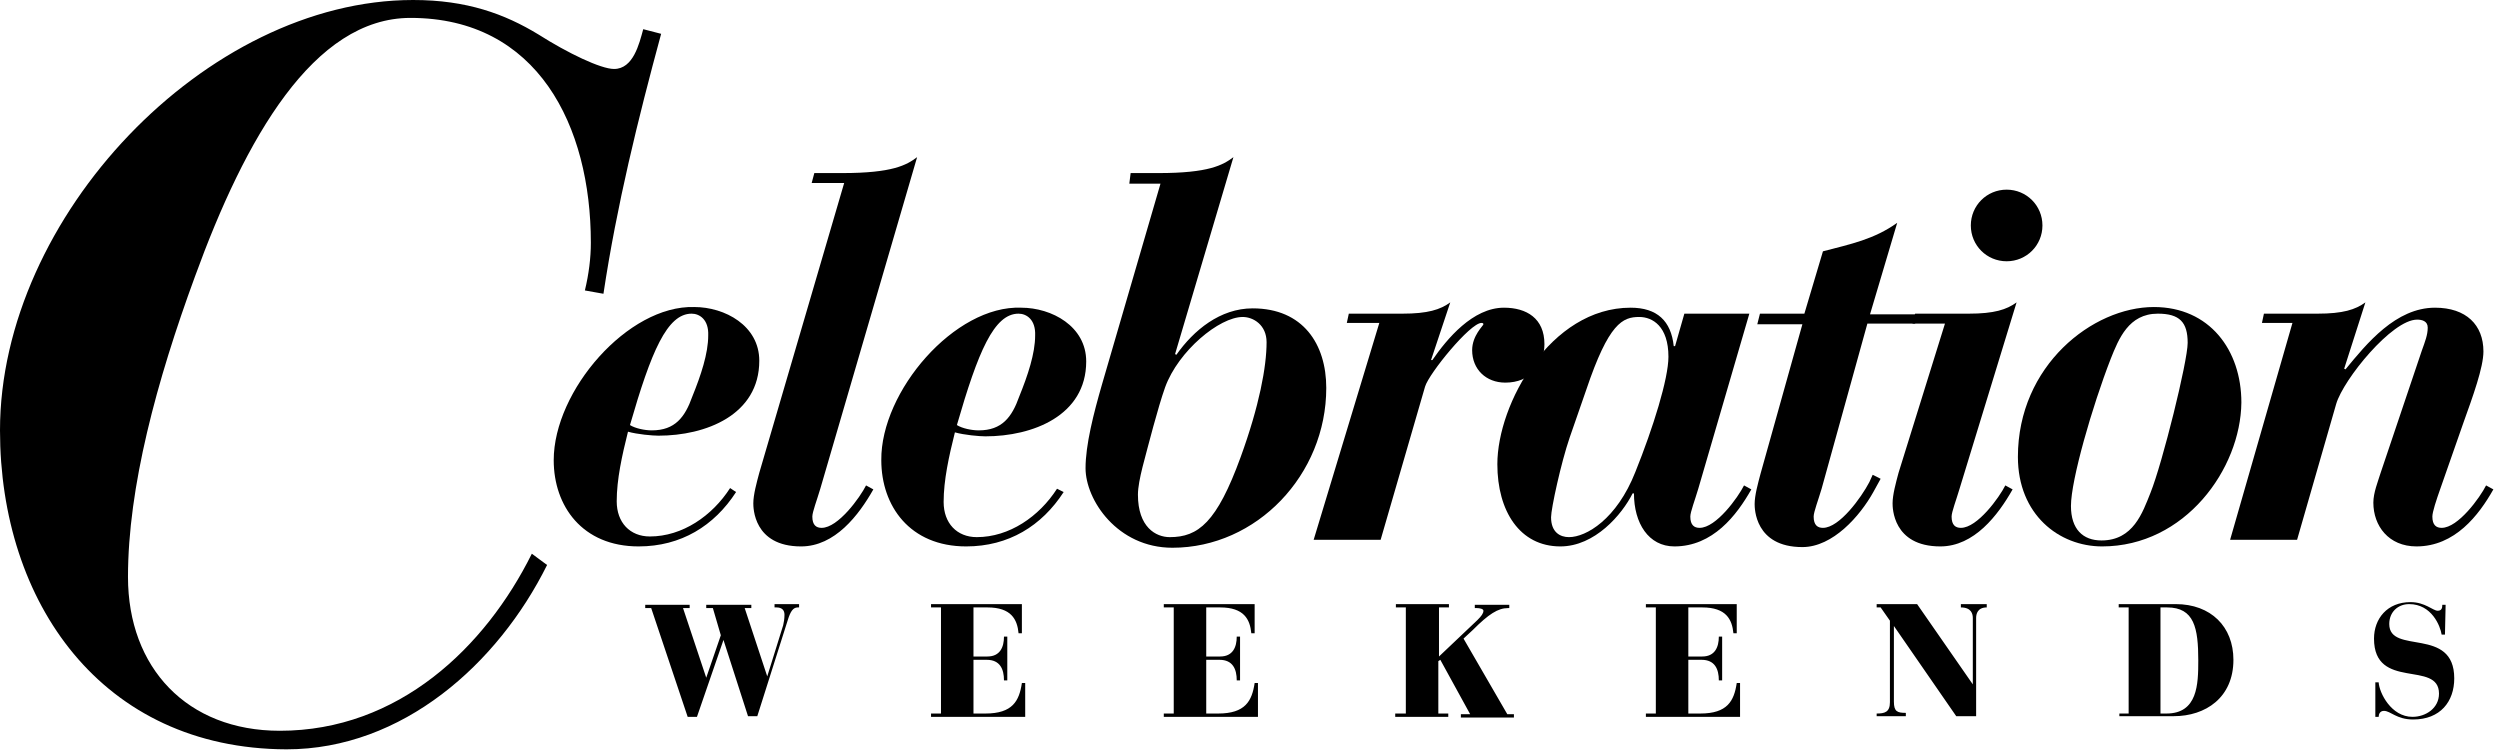 <?xml version="1.0" encoding="UTF-8"?> <!-- Generator: Adobe Illustrator 24.1.2, SVG Export Plug-In . SVG Version: 6.00 Build 0) --> <svg xmlns="http://www.w3.org/2000/svg" xmlns:xlink="http://www.w3.org/1999/xlink" version="1.1" id="Layer_1" x="0px" y="0px" viewBox="0 0 377 114" style="enable-background:new 0 0 377 114;" xml:space="preserve"> <style type="text/css"> .st0{clip-path:url(#SVGID_2_);} </style> <g> <defs> <rect id="SVGID_1_" width="377" height="114"></rect> </defs> <clipPath id="SVGID_2_"> <use xlink:href="#SVGID_1_" style="overflow:visible;"></use> </clipPath> <path class="st0" d="M99.7,5.1C96.2,18,93,31,91,44.3l-2.8-0.5c0.6-2.5,0.9-4.9,0.9-7.2c0-17.6-8-33.9-27.2-33.9 c-14.6,0-24.9,18.1-32.5,39C23.6,57.5,19.3,73.5,19.3,87c0,13.7,8.9,23.2,22.9,23.2c17.9,0,31-12.6,38-26.7l2.3,1.7 c-7.4,14.9-21.8,27.8-39.3,27.8C15.3,112.9,0,90.8,0,64.9C0,32.7,31.1,0,62.3,0c8.1,0,13.8,2.1,18.9,5.2c4.4,2.8,9.4,5.2,11.4,5.2 c2.9,0,3.8-3.8,4.4-6L99.7,5.1L99.7,5.1z"></path> <path class="st0" d="M122.8,26.1h4.2c7.6,0,9.7-1.2,11.3-2.4l-14.6,50c-0.5,1.7-1.2,3.5-1.2,4.2c0,1.3,0.6,1.7,1.4,1.7 c2.5,0,5.8-4.6,6.7-6.4l1.1,0.6c-2.2,3.9-5.8,8.6-10.9,8.6c-7.2,0-7.2-5.9-7.2-6.5c0-1.3,0.5-3.1,0.9-4.6l12.8-43.7h-4.9 L122.8,26.1z M104.3,47.3c-3.7,0-6.1,5.7-9.3,16.8c0.8,0.5,2.2,0.8,3.3,0.8c3.5,0,5-2,6.1-5.1c1.3-3.2,2.4-6.5,2.4-9.2 C106.9,48.2,105.5,47.3,104.3,47.3 M111,74.2c-3.3,5.1-8.3,8.2-14.7,8.2c-8.5,0-12.8-6.1-12.8-13c0-10.5,11.2-23.4,21.2-23.1 c4.6,0,9.8,2.8,9.8,8.1c0,8.2-8.1,11.3-15.2,11.3c-0.9,0-3.2-0.2-4.6-0.6c-0.9,3.6-1.7,7.2-1.7,10.5c0,3.2,2,5.3,5,5.3 c4.9,0,9.4-3.1,12.1-7.3L111,74.2z"></path> <path class="st0" d="M208,48.7h-4.9l0.3-1.4h8.1c3.8,0,5.7-0.6,7.2-1.7l-2.9,8.7h0.2c2.2-3.2,6.1-7.9,10.8-7.9 c3.4,0,6.1,1.6,6.1,5.5c0,3.1-2.1,5.8-5.9,5.8c-2.9,0-5-2-5-4.9c0-2.2,1.7-3.7,1.7-3.9c0-0.2-0.2-0.2-0.3-0.2 c-1.7,0-7.9,7.6-8.5,9.6l-6.7,23.1h-10.1L208,48.7z M187.4,47.8c-3.5,0-9.7,5.1-11.7,10.6c-1.1,3.1-2.5,8.6-3.4,12 c-0.4,1.6-0.7,3.1-0.7,4.2c0,4.9,2.7,6.4,4.8,6.4c4.3,0,7.1-2.2,10.7-12.1c2.8-7.7,3.9-13.6,3.9-17.3C191,49,189,47.8,187.4,47.8 M170.5,26.1h4.2c7.6,0,9.7-1.2,11.3-2.4l-8.8,29.7l0.2,0.1c2.6-3.7,6.6-7,11.5-7c7.6,0,11.1,5.4,11.1,12 c0,13.1-10.5,24.1-23.2,24.1c-8.3,0-13.1-7.2-13.1-12c0-3.5,1.2-8.2,2.5-12.7l8.8-30.2h-4.7L170.5,26.1z M153.6,47.3 c-3.7,0-6.1,5.7-9.3,16.8c0.8,0.5,2.2,0.8,3.3,0.8c3.5,0,5-2,6.1-5.1c1.3-3.2,2.4-6.5,2.4-9.2C156.2,48.2,154.8,47.3,153.6,47.3 M160.4,74.2c-3.3,5.1-8.3,8.2-14.7,8.2c-8.5,0-12.8-6.1-12.8-13C132.8,59,144,46,154,46.4c4.6,0,9.8,2.8,9.8,8.1 c0,8.2-8.1,11.3-15.2,11.3c-0.9,0-3.2-0.2-4.6-0.6c-0.9,3.6-1.7,7.2-1.7,10.5c0,3.2,2,5.3,5,5.3c4.9,0,9.4-3.1,12.1-7.3L160.4,74.2 z"></path> <path class="st0" d="M265.4,47.3h6.7l2.8-9.4c4.2-1.1,7.7-1.8,11.2-4.3l-4.1,13.8h7.2l-0.4,1.4h-7.2l-6.9,24.9 c-0.5,1.7-1.2,3.5-1.2,4.2c0,1.3,0.6,1.7,1.4,1.7c2.5,0,5.8-4.6,7-6.9l0.5-1.1l1.2,0.6l-1.1,2c-2,3.6-6.1,8.3-10.7,8.3 c-7.2,0-7.2-5.9-7.2-6.5c0-1.3,0.5-3.1,0.9-4.6l6.3-22.5H265L265.4,47.3z M236.7,66c-1.3,3.8-2.8,10.7-2.8,12c0,2.3,1.4,3,2.7,3 c2.6,0,7.2-2.7,10-9.8c2.7-6.7,5-14.1,5-17.4c0-4.6-2.4-6-4.4-6c-2.5,0-4.6,0.9-8,11L236.7,66L236.7,66z M256.1,73.7 c-0.5,1.7-1.2,3.5-1.2,4.2c0,1.3,0.6,1.7,1.4,1.7c2.5,0,5.8-4.6,6.7-6.4l1.1,0.6c-2.2,3.9-5.8,8.6-11.6,8.6c-3.9,0-6.1-3.5-6.1-8 h-0.2c-1.6,3.2-5.7,8-10.9,8c-6.1,0-9.5-5.3-9.5-12.4c0-9.1,8-23.6,20.1-23.6c4,0,6.1,2,6.5,5.8h0.2l1.4-4.9h9.8L256.1,73.7z"></path> <path class="st0" d="M368.7,95.7h-0.5c-0.2-1.3-1.5-4.6-4.9-4.6c-1.7,0-3,1.2-3,3c0,4.7,9.8,0.3,9.8,8.2c0,3.5-2.1,6.2-6.2,6.2 c-2.5,0-3.4-1.3-4.4-1.3c-0.6,0-0.8,0.5-0.8,0.9h-0.5v-5.2h0.5c0.1,1.6,1.9,5.2,5.1,5.2c2,0,4-1.3,4-3.5c0-5.1-9.8-0.4-9.8-8.3 c0-3,2-5.5,5.5-5.5c2.2,0,3.4,1.3,4.1,1.3c0.6,0,0.7-0.4,0.7-0.9h0.5L368.7,95.7L368.7,95.7z M325.9,107.6h0.8c4.7,0,4.8-4.4,4.8-8 c0-4.9-0.6-8-4.7-8h-1V107.6z M319.5,107.6h1.5v-16h-1.5v-0.5h8.6c5.3,0,8.7,3.4,8.7,8.4c0,5.7-4.2,8.5-9,8.5h-8.2V107.6z M283,107.6c1.2,0,2-0.2,2-1.7V93.6l-1.4-2H283v-0.5h6.1l8.4,12.1h0V93.2c0-0.6-0.2-1.6-1.8-1.6v-0.5h3.9v0.5c-1.4,0-1.6,1-1.6,1.6 V108h-3l-9.4-13.6h0v11.4c0,1.5,0.5,1.7,1.8,1.7v0.5H283L283,107.6L283,107.6z M248.2,107.6h1.5v-16h-1.5v-0.5h13.7v4.4h-0.5 c-0.2-2.1-1.1-3.9-4.7-3.9h-2.1V99h2.1c1.9,0,2.5-1.4,2.5-3h0.5v6.6h-0.5c0-1.7-0.6-3.1-2.6-3.1h-2v8.1h1.8c4.1,0,5.1-1.9,5.5-4.6 h0.5v5.1h-14.2V107.6z M210.5,107.6h1.5v-16h-1.5v-0.5h8v0.5h-1.5V99l5.8-5.5c0.6-0.6,0.9-1,0.9-1.4c0-0.3-0.6-0.4-1-0.4h-0.3v-0.5 h5.2v0.5h-0.2c-1.5,0-2.9,0.9-5.3,3.3l-1.4,1.3l6.6,11.4h1v0.5h-8v-0.5h1.4l-4.5-8.2l-0.3,0.2v7.9h1.5v0.5h-8V107.6z M175.5,107.6 h1.5v-16h-1.5v-0.5h13.7v4.4h-0.5c-0.2-2.1-1.1-3.9-4.7-3.9h-2.1V99h2.1c1.9,0,2.5-1.4,2.5-3h0.5v6.6h-0.5c0-1.7-0.6-3.1-2.6-3.1 h-2v8.1h1.8c4.1,0,5.1-1.9,5.5-4.6h0.5v5.1h-14.2V107.6z M140.4,107.6h1.5v-16h-1.5v-0.5h13.7v4.4h-0.5c-0.2-2.1-1.1-3.9-4.7-3.9 h-2.1V99h2.1c1.9,0,2.5-1.4,2.5-3h0.5v6.6h-0.5c0-1.7-0.6-3.1-2.6-3.1h-2v8.1h1.8c4.1,0,5.1-1.9,5.5-4.6h0.5v5.1h-14.2V107.6z M109.1,96.5L109.1,96.5l-4,11.6h-1.4l-5.5-16.4h-0.9v-0.5h6.7v0.5h-1l3.5,10.5h0l2.2-6.4l-1.2-4.1h-1v-0.5h6.8v0.5h-1l3.4,10.3h0 l2.4-7.7c0.1-0.4,0.2-1,0.2-1.6c0-0.7-0.4-1.1-1.2-1.1h-0.3v-0.5h3.7v0.5h-0.2c-0.7,0-1.1,0.6-1.5,1.9l-4.6,14.5h-1.4L109.1,96.5z M345.7,48.7h-4.6l0.3-1.4h8.1c3.8,0,5.7-0.6,7.2-1.7l-3.2,10l0.2,0.1c3.2-3.9,7.6-9.3,13.5-9.3c4.7,0,7.3,2.6,7.3,6.6 c0,2.4-1.6,6.8-3,10.7l-3.5,10c-0.6,1.7-1.2,3.5-1.2,4.2c0,1.3,0.6,1.7,1.4,1.7c2.5,0,5.8-4.6,6.7-6.4l1.1,0.6 c-2.2,3.9-5.8,8.6-11.6,8.6c-4.2,0-6.5-3.1-6.5-6.6c0-1.5,0.7-3.2,1.1-4.5l6.2-18.4c0.5-1.4,0.9-2.4,0.9-3.5c0-1-0.9-1.2-1.6-1.2 c-3.8,0-11.1,9-12.2,12.7l-5.9,20.5h-10.1L345.7,48.7z M325.4,47.3c-4.4,0-5.9,3.8-7.1,6.8c-2.8,7.2-6,18.3-6,22.2 c0,3.5,1.8,5.2,4.6,5.2c4.8,0,6.2-4.2,7.4-7.2c1.8-4.5,5.6-19.8,5.6-22.6C329.9,48.6,328.7,47.3,325.4,47.3 M317,82.4 c-6.5,0-12.7-4.8-12.7-13.5c0-13.8,11.3-22.6,20.5-22.6c8.4,0,13.2,6.5,13.2,14.4C337.9,70.7,329.5,82.4,317,82.4 M302.6,28.6 c3,0,5.4,2.4,5.4,5.4c0,3-2.4,5.4-5.4,5.4s-5.4-2.4-5.4-5.4C297.2,31,299.6,28.6,302.6,28.6 M288.8,47.3h8.1c3.8,0,5.7-0.6,7.2-1.7 l-8.6,28.1c-0.5,1.7-1.2,3.5-1.2,4.2c0,1.3,0.6,1.7,1.4,1.7c2.5,0,5.8-4.6,6.7-6.4l1.1,0.6c-2.2,3.9-5.8,8.6-10.9,8.6 c-7.2,0-7.2-5.9-7.2-6.5c0-1.3,0.5-3.1,0.9-4.6l7-22.5h-4.9L288.8,47.3z"></path> </g> </svg> 